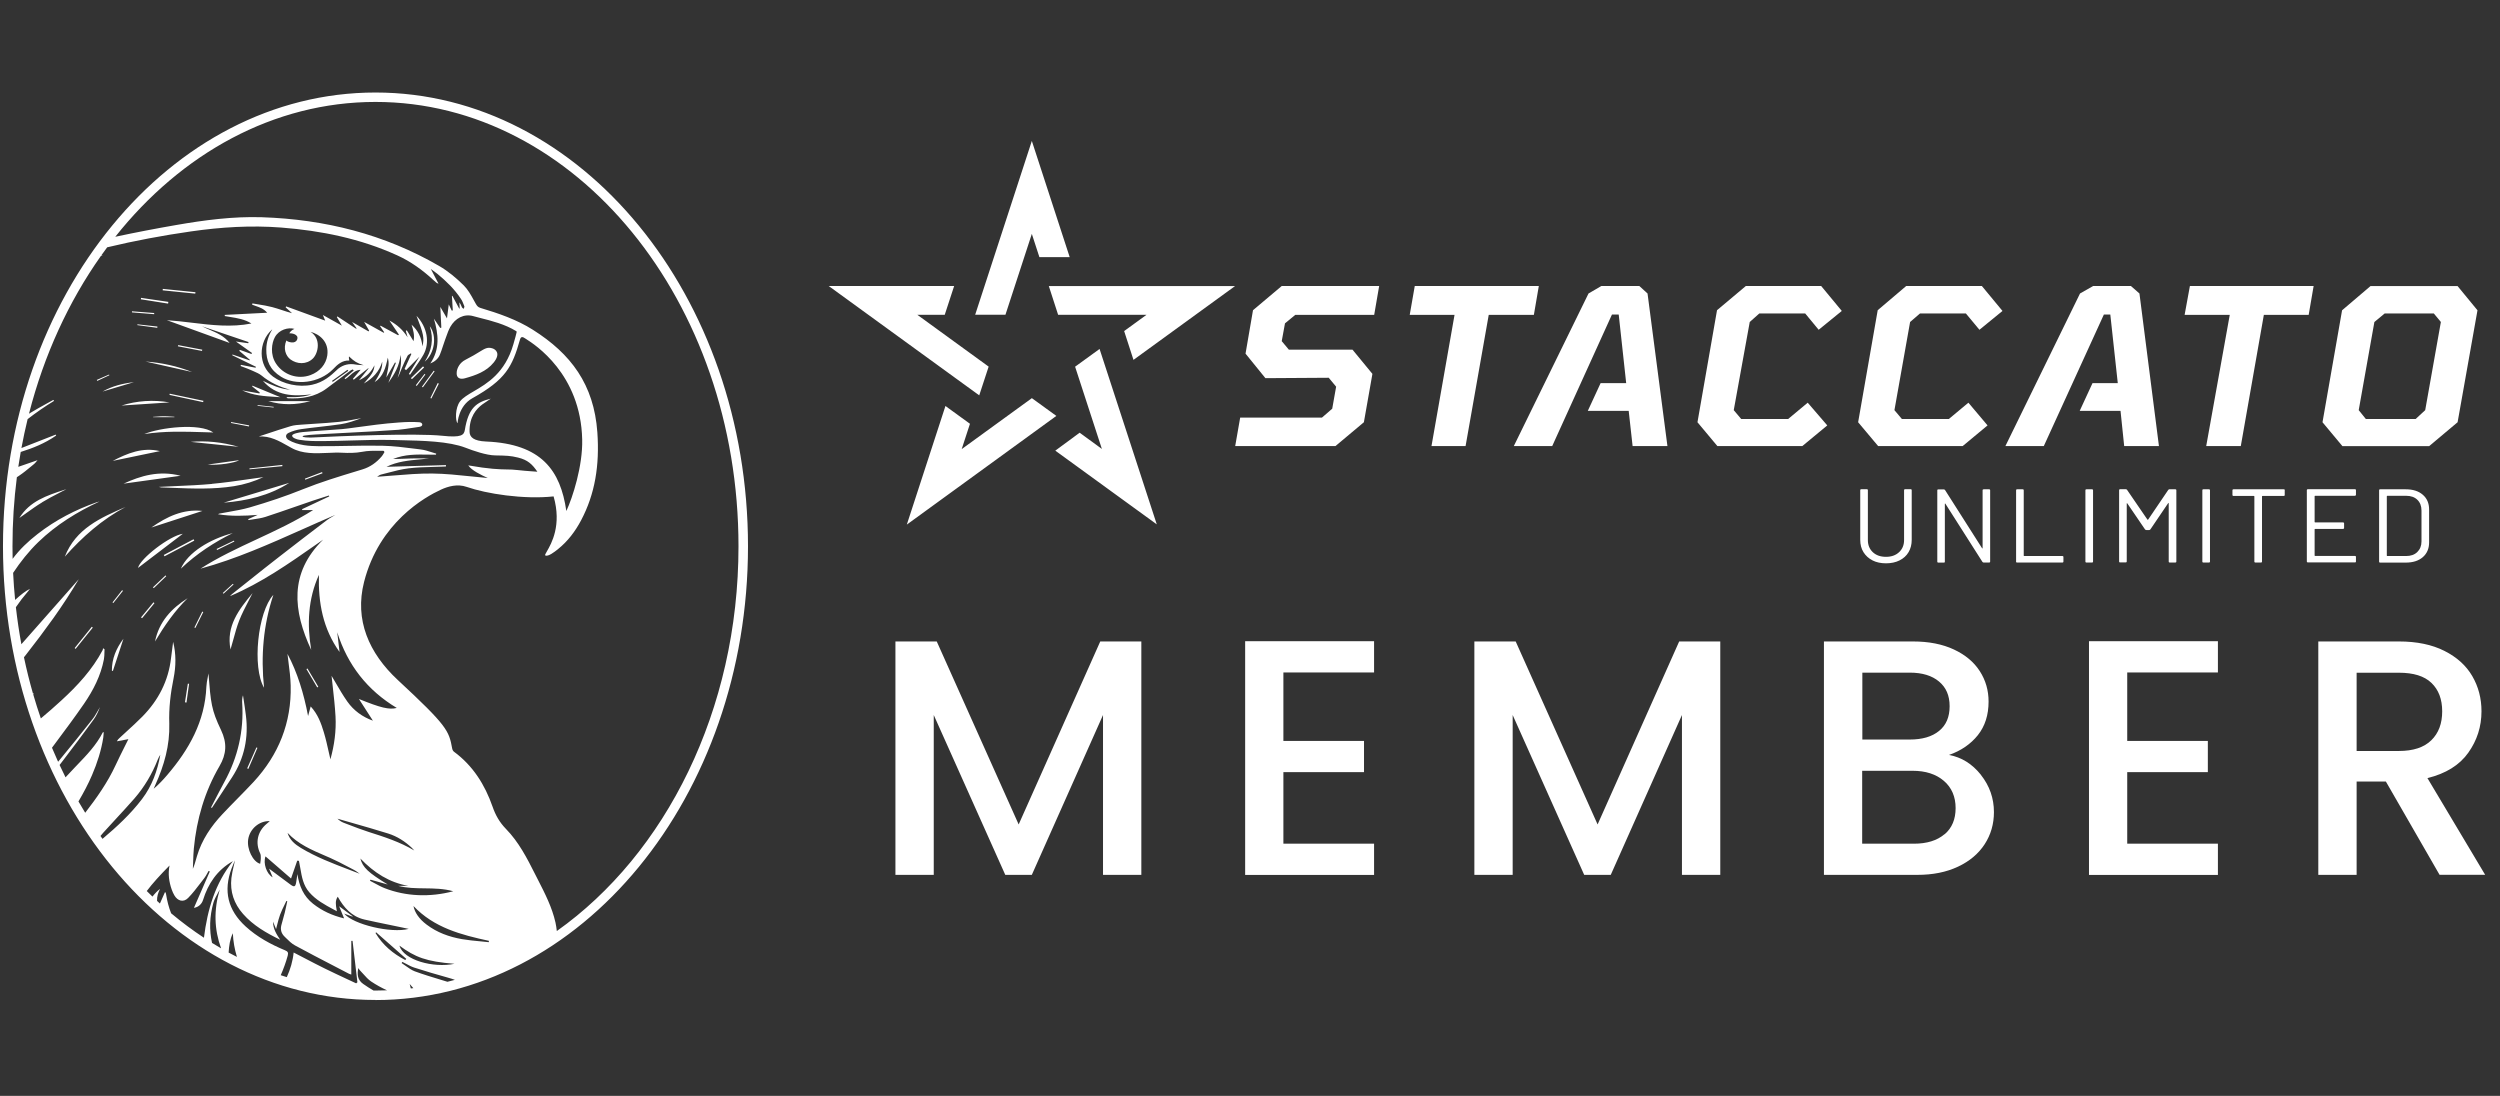 <svg width="146" height="64" viewBox="0 0 146 64" fill="none" xmlns="http://www.w3.org/2000/svg">
<rect x="0" y="0" width="146" height="64" fill="#333333" stroke="none"/>
<path fill-rule="evenodd" clip-rule="evenodd" d="M21.928 58.398C9.93 58.398 0.174 46.51 0.174 31.898C0.174 17.286 9.936 5.403 21.928 5.403C33.921 5.403 43.683 17.291 43.683 31.903C43.683 46.515 33.926 58.403 21.928 58.403V58.398ZM0.985 27.869C0.816 29.184 0.729 30.531 0.729 31.903C0.729 32.149 0.732 32.393 0.737 32.637C1.143 32.088 1.644 31.613 2.198 31.184C3.245 30.367 4.413 29.765 5.665 29.325V29.33C5.693 29.318 5.722 29.311 5.752 29.304C5.772 29.299 5.792 29.295 5.811 29.288C4.502 29.896 3.287 30.645 2.245 31.65C1.677 32.199 1.196 32.809 0.766 33.456C0.792 33.987 0.831 34.513 0.883 35.035C1.219 34.724 1.522 34.493 1.753 34.389C1.706 34.447 1.669 34.494 1.633 34.541C1.377 34.837 1.142 35.143 0.927 35.461C1.01 36.191 1.117 36.913 1.248 37.623L4.602 33.824C4.141 34.599 3.649 35.353 3.125 36.091C2.601 36.825 2.062 37.542 1.507 38.249C1.471 38.294 1.435 38.34 1.399 38.385C1.551 39.108 1.728 39.818 1.929 40.515C1.949 40.5 1.969 40.485 1.989 40.469C1.973 40.499 1.958 40.529 1.942 40.559C2.079 41.031 2.226 41.496 2.385 41.956C2.793 41.616 3.193 41.266 3.586 40.904C4.528 40.04 5.392 39.108 5.995 37.966C6.006 37.943 6.009 37.914 6.012 37.885L6.012 37.885C6.013 37.875 6.014 37.866 6.016 37.856C6.047 37.877 6.078 37.898 6.105 37.919C6.101 37.979 6.1 38.039 6.099 38.099C6.096 38.235 6.093 38.372 6.068 38.506C5.885 39.459 5.45 40.307 4.911 41.093C4.384 41.859 3.828 42.605 3.273 43.349L3.273 43.35L3.271 43.352C3.193 43.458 3.115 43.563 3.036 43.668C3.151 43.944 3.27 44.217 3.393 44.487C3.421 44.453 3.448 44.42 3.476 44.387C4.125 43.601 4.769 42.805 5.398 42.004C5.513 41.861 5.605 41.699 5.697 41.537L5.697 41.537C5.743 41.456 5.789 41.376 5.838 41.297C5.738 41.559 5.623 41.81 5.466 42.025C4.885 42.821 4.298 43.607 3.701 44.387C3.627 44.483 3.553 44.579 3.48 44.675C3.592 44.918 3.708 45.158 3.827 45.396C4 45.206 4.177 45.018 4.356 44.832L4.49 44.692L4.49 44.692C5.059 44.101 5.627 43.511 6.005 42.769C6.005 42.766 6.01 42.766 6.018 42.766C6.028 42.765 6.043 42.764 6.058 42.758C6.053 42.801 6.051 42.844 6.048 42.886L6.048 42.886C6.045 42.95 6.041 43.014 6.031 43.078C5.911 43.832 5.681 44.554 5.377 45.261C5.148 45.797 4.875 46.306 4.582 46.804C4.711 47.027 4.842 47.248 4.976 47.466C5.646 46.596 6.28 45.702 6.744 44.701C6.916 44.331 7.098 43.966 7.28 43.602L7.28 43.602C7.353 43.457 7.426 43.312 7.498 43.167C7.278 43.209 7.053 43.251 6.827 43.292C6.863 43.212 6.911 43.165 6.957 43.121L6.979 43.099C7.109 42.978 7.241 42.858 7.372 42.738L7.372 42.737C7.691 42.447 8.011 42.155 8.315 41.847C9.252 40.894 9.838 39.763 9.99 38.422C10.027 38.108 10.069 37.793 10.111 37.484C10.289 38.197 10.278 38.909 10.137 39.611C9.959 40.485 9.854 41.365 9.886 42.266C9.922 43.523 9.587 44.706 9.069 45.843L8.974 46.063C9.268 45.817 9.524 45.544 9.765 45.261C11.043 43.769 11.97 42.124 12.053 40.098C12.061 39.921 12.095 39.745 12.13 39.568C12.145 39.488 12.161 39.408 12.174 39.328C12.31 41.077 12.347 41.454 12.907 42.633C13.268 43.387 13.232 44.036 12.818 44.743C11.954 46.225 11.483 47.843 11.32 49.551C11.297 49.801 11.289 50.054 11.28 50.307C11.275 50.451 11.27 50.595 11.263 50.74C11.346 50.553 11.399 50.363 11.452 50.175C11.469 50.115 11.486 50.056 11.504 49.996C11.786 49.048 12.326 48.252 12.996 47.54C13.28 47.238 13.57 46.942 13.86 46.647L13.86 46.647C14.179 46.322 14.498 45.997 14.808 45.665C16.274 44.078 17.028 42.203 16.976 40.035C16.965 39.573 16.905 39.115 16.849 38.684L16.849 38.684C16.827 38.513 16.805 38.347 16.788 38.186C17.369 39.27 17.746 40.517 17.992 41.816C18.011 41.743 18.03 41.674 18.05 41.602L18.05 41.602C18.079 41.498 18.11 41.388 18.144 41.255C18.573 41.726 18.751 42.24 18.908 42.753C19.024 43.136 19.112 43.527 19.2 43.923C19.232 44.063 19.263 44.204 19.296 44.345C19.526 43.518 19.641 42.68 19.594 41.836C19.561 41.25 19.496 40.666 19.436 40.134L19.436 40.134L19.436 40.133C19.41 39.901 19.385 39.678 19.364 39.469C19.444 39.6 19.528 39.745 19.617 39.898L19.617 39.898L19.617 39.898C19.813 40.236 20.033 40.615 20.285 40.972C20.657 41.501 21.176 41.873 21.778 42.088C21.642 41.876 21.506 41.665 21.369 41.454L21.369 41.453C21.233 41.242 21.097 41.032 20.961 40.82C22.223 41.334 22.731 41.459 23.171 41.344C21.453 40.312 20.301 38.841 19.694 36.924C19.719 37.127 19.742 37.33 19.766 37.533L19.766 37.534C19.787 37.714 19.808 37.894 19.83 38.076C18.861 36.725 18.578 35.196 18.625 33.572C17.987 34.986 17.924 36.453 18.175 37.956C17.117 35.672 16.871 33.478 18.872 31.514C18.739 31.606 18.608 31.698 18.476 31.791L18.476 31.791C16.862 32.92 15.256 34.044 13.436 34.813C13.466 34.77 13.504 34.738 13.542 34.704L13.567 34.682C13.899 34.42 14.229 34.157 14.559 33.894C15.146 33.426 15.733 32.958 16.327 32.499C17.238 31.787 18.159 31.085 19.081 30.383L19.081 30.383L19.081 30.383C19.186 30.302 19.3 30.236 19.414 30.17L19.414 30.17C19.471 30.137 19.528 30.103 19.584 30.069C18.944 30.342 18.308 30.625 17.672 30.909C15.724 31.778 13.777 32.646 11.708 33.211C12.752 32.54 13.873 32.018 15.002 31.492C16.112 30.976 17.229 30.455 18.29 29.786H17.646V29.733C17.91 29.61 18.173 29.486 18.436 29.362L18.437 29.361C18.7 29.237 18.963 29.113 19.228 28.99C19.225 28.977 19.22 28.967 19.215 28.957C19.212 28.95 19.209 28.944 19.207 28.937C19.104 28.971 19 29.003 18.897 29.036L18.897 29.036C18.689 29.101 18.482 29.166 18.28 29.236C17.922 29.357 17.563 29.482 17.205 29.607C16.636 29.805 16.066 30.003 15.494 30.189C15.274 30.259 15.041 30.292 14.808 30.326L14.807 30.326C14.708 30.341 14.608 30.355 14.509 30.372C14.509 30.355 14.506 30.341 14.502 30.325L14.499 30.315C14.591 30.273 14.682 30.232 14.774 30.192L14.774 30.192C14.866 30.151 14.957 30.11 15.049 30.069C14.269 30.131 13.499 30.158 12.734 30.032C12.766 30.006 12.802 29.995 12.834 29.99C13.004 29.957 13.175 29.927 13.347 29.896L13.347 29.896C13.768 29.822 14.189 29.748 14.598 29.629C15.646 29.325 16.683 28.979 17.693 28.571C18.723 28.156 19.788 27.832 20.852 27.509L20.852 27.509L21.165 27.413C21.616 27.277 21.988 27.01 22.291 26.654C22.336 26.602 22.373 26.539 22.409 26.477L22.409 26.477L22.409 26.477C22.424 26.452 22.438 26.427 22.453 26.402C22.443 26.387 22.438 26.376 22.433 26.366C22.427 26.355 22.422 26.345 22.412 26.329C22.33 26.329 22.248 26.328 22.167 26.327C21.824 26.323 21.483 26.319 21.144 26.387C20.757 26.46 20.359 26.46 19.966 26.439C19.71 26.424 19.431 26.437 19.14 26.45C18.432 26.482 17.66 26.517 17.018 26.156C16.955 26.122 16.893 26.086 16.831 26.051C16.296 25.748 15.769 25.449 15.112 25.491C15.256 25.444 15.399 25.396 15.54 25.349C16.022 25.188 16.493 25.031 16.971 24.889C17.176 24.827 17.395 24.813 17.611 24.799L17.672 24.795C17.908 24.777 18.144 24.762 18.379 24.747C18.851 24.717 19.322 24.686 19.793 24.638C20.092 24.609 20.391 24.553 20.69 24.497L20.69 24.497C20.826 24.471 20.961 24.446 21.097 24.423C20.704 24.575 20.306 24.711 19.898 24.774C19.493 24.834 19.087 24.881 18.68 24.927C18.314 24.968 17.948 25.01 17.583 25.062C17.332 25.099 17.081 25.172 16.85 25.282C16.657 25.376 16.662 25.554 16.835 25.685C17.405 26.026 18.123 26.052 18.589 26.057C19.149 26.062 19.711 26.051 20.272 26.041L20.272 26.041H20.272C20.954 26.029 21.637 26.016 22.317 26.031C22.972 26.044 23.627 26.128 24.279 26.211C24.382 26.224 24.486 26.238 24.59 26.251C24.799 26.276 25.005 26.343 25.211 26.41L25.211 26.41C25.299 26.438 25.387 26.466 25.475 26.492C25.475 26.506 25.47 26.52 25.466 26.534C25.463 26.54 25.461 26.547 25.459 26.554C25.319 26.554 25.178 26.552 25.037 26.55H25.037C24.333 26.538 23.628 26.526 22.956 26.806C23.193 26.806 23.427 26.797 23.662 26.787L23.663 26.787C23.781 26.783 23.9 26.778 24.019 26.774C24.253 26.767 24.484 26.77 24.716 26.772H24.716C24.833 26.773 24.95 26.774 25.067 26.774C24.894 26.794 24.722 26.811 24.549 26.826L24.549 26.826C23.869 26.89 23.197 26.952 22.574 27.261L22.668 27.259C23.789 27.228 24.915 27.198 26.046 27.162V27.241C26.009 27.241 25.971 27.243 25.933 27.246C25.895 27.248 25.857 27.251 25.821 27.251C25.642 27.258 25.463 27.263 25.284 27.268C24.807 27.28 24.329 27.293 23.857 27.351C23.45 27.402 23.048 27.507 22.648 27.612L22.648 27.612C22.518 27.646 22.389 27.68 22.26 27.712C22.178 27.732 22.107 27.784 22.059 27.819C22.045 27.828 22.034 27.837 22.024 27.843C22.335 27.823 22.65 27.797 22.967 27.771C23.716 27.709 24.478 27.647 25.239 27.654C25.994 27.662 26.75 27.741 27.508 27.82L27.508 27.82L27.508 27.82C27.834 27.854 28.16 27.888 28.486 27.916C28.083 27.733 27.544 27.471 27.345 27.178C28.608 27.399 29.161 27.408 29.593 27.416C29.806 27.419 29.99 27.422 30.214 27.45C30.494 27.484 30.774 27.504 31.055 27.525L31.055 27.525C31.164 27.533 31.273 27.541 31.382 27.549C31.089 27.115 30.817 26.858 30.256 26.722C29.811 26.612 29.56 26.607 28.921 26.596C28.408 26.591 27.612 26.314 27.198 26.151C26.213 25.769 24.705 25.735 23.315 25.705C23.182 25.702 23.05 25.699 22.92 25.695C22.117 25.676 21.312 25.7 20.506 25.724H20.506L20.506 25.724C19.993 25.739 19.479 25.754 18.966 25.758C18.901 25.758 18.837 25.759 18.774 25.759H18.774C18.357 25.761 17.967 25.762 17.489 25.685C17.343 25.669 17.06 25.57 17.06 25.444C17.06 25.329 17.474 25.25 17.657 25.235C18.137 25.19 18.476 25.167 18.916 25.137C19.201 25.117 19.527 25.095 19.961 25.062C20.141 25.048 20.452 25.006 20.841 24.952C21.513 24.859 22.418 24.734 23.281 24.674C23.768 24.638 24.082 24.632 24.491 24.659C24.7 24.674 24.732 24.894 24.501 24.926C24.377 24.943 24.24 24.964 24.1 24.986C23.815 25.03 23.514 25.077 23.265 25.099C22.392 25.164 21.518 25.209 20.643 25.254C20.117 25.281 19.591 25.308 19.065 25.339C19.003 25.343 18.931 25.347 18.855 25.351C18.368 25.376 17.672 25.413 17.672 25.481C17.672 25.549 18.013 25.554 18.144 25.554C19.809 25.47 24.286 25.287 25.831 25.449C26.962 25.57 27.093 25.402 27.146 25.114C27.355 23.81 27.832 23.485 28.664 23.281L28.552 23.356L28.552 23.356C28.409 23.45 28.281 23.535 28.156 23.627C27.832 23.873 27.397 24.339 27.423 25.224C27.434 25.528 27.654 25.753 28.387 25.785C31.623 25.921 32.733 27.471 33.074 29.843C33.44 29.063 34.037 27.214 34 25.669C33.916 21.829 31.213 20.11 30.732 19.804C30.707 19.788 30.687 19.775 30.675 19.767C30.523 19.662 30.424 19.636 30.366 19.835C29.916 21.422 29.534 22.171 27.58 23.26C26.763 23.716 26.721 24.716 26.721 24.716C26.59 24.585 26.57 23.826 26.868 23.438C27.036 23.223 27.326 23.053 27.668 22.852C28.447 22.396 29.495 21.783 29.979 20.113C30.083 19.772 30.151 19.489 30.172 19.395C30.178 19.374 30.172 19.348 30.146 19.338C29.5 18.936 28.673 18.727 28.068 18.575C27.908 18.534 27.764 18.498 27.643 18.463C27.093 18.306 26.585 18.584 26.297 19.091C26.198 19.271 26.129 19.465 26.06 19.659C26.035 19.73 26.01 19.801 25.983 19.872C25.939 19.99 25.9 20.11 25.861 20.23L25.861 20.23C25.808 20.392 25.756 20.553 25.69 20.71C25.59 20.951 25.396 21.118 25.129 21.228C25.706 20.385 25.606 19.51 25.339 18.61C25.418 18.721 25.494 18.835 25.571 18.949C25.617 19.017 25.664 19.086 25.711 19.154L25.774 19.133C25.762 18.913 25.752 18.691 25.741 18.465L25.741 18.464C25.733 18.287 25.725 18.107 25.716 17.924L26.104 18.594C26.14 18.29 26.172 18.049 26.208 17.777C26.276 17.918 26.328 18.027 26.38 18.137L26.381 18.138C26.402 18.138 26.423 18.133 26.444 18.128C26.436 17.982 26.426 17.835 26.417 17.69C26.408 17.554 26.399 17.419 26.392 17.285C26.403 17.285 26.403 17.285 26.409 17.28C26.411 17.279 26.414 17.277 26.418 17.274C26.483 17.397 26.55 17.522 26.617 17.646C26.683 17.77 26.75 17.895 26.816 18.018C26.826 18.018 26.837 18.018 26.847 18.013C26.844 17.95 26.84 17.888 26.836 17.827L26.836 17.826C26.832 17.769 26.829 17.712 26.826 17.657C26.884 17.726 26.915 17.803 26.947 17.878L26.947 17.878C26.955 17.899 26.964 17.919 26.973 17.939C26.987 17.968 27.013 17.988 27.038 18.009C27.05 18.019 27.062 18.029 27.072 18.039C27.078 18.02 27.087 18.001 27.097 17.982C27.113 17.948 27.13 17.916 27.119 17.892C27.11 17.868 27.101 17.843 27.091 17.819L27.091 17.819C27.044 17.694 26.995 17.567 26.92 17.457C26.549 16.892 26.067 16.426 25.548 15.996C25.477 15.938 25.403 15.885 25.316 15.822C25.269 15.788 25.218 15.751 25.161 15.708C25.323 16.017 25.454 16.269 25.611 16.572C25.582 16.559 25.561 16.549 25.544 16.542C25.509 16.526 25.496 16.52 25.485 16.509C25.423 16.457 25.365 16.405 25.302 16.347C24.674 15.766 23.972 15.263 23.197 14.912C21.045 13.933 18.767 13.472 16.426 13.289C14.661 13.152 12.907 13.262 11.158 13.514C9.51 13.75 7.874 14.056 6.259 14.443C6.142 14.6 6.027 14.758 5.914 14.918H6.01C5.97 14.93 5.929 14.942 5.888 14.954C4.013 17.609 2.57 20.733 1.693 24.161C1.718 24.145 1.743 24.129 1.769 24.114C2.087 23.921 2.413 23.741 2.739 23.562L2.739 23.562C2.864 23.493 2.989 23.424 3.114 23.355L3.156 23.412C2.618 23.74 2.105 24.096 1.613 24.477C1.478 25.032 1.357 25.595 1.251 26.165L1.614 26.023C2.151 25.812 2.688 25.601 3.225 25.392C3.287 25.371 3.293 25.423 3.251 25.455C2.617 25.892 1.925 26.171 1.21 26.394C1.159 26.682 1.112 26.972 1.068 27.263C1.439 27.129 1.815 27.001 2.193 26.874C2.163 26.908 2.137 26.939 2.113 26.968L2.113 26.968C2.066 27.024 2.028 27.07 1.983 27.104C1.926 27.151 1.869 27.198 1.812 27.245C1.587 27.431 1.362 27.617 1.119 27.78C1.075 27.81 1.03 27.84 0.985 27.869ZM3.114 23.355L3.109 23.349L3.115 23.355L3.114 23.355ZM6.732 13.828C7.911 13.576 9.096 13.348 10.284 13.142C11.938 12.854 13.598 12.634 15.284 12.686C18.966 12.807 22.443 13.676 25.643 15.53C26.172 15.834 26.653 16.242 27.088 16.672C27.33 16.914 27.504 17.229 27.675 17.541L27.675 17.541C27.715 17.613 27.755 17.685 27.795 17.756C27.863 17.871 27.921 17.939 28.052 17.981C29.12 18.301 30.178 18.662 31.12 19.259C33.34 20.663 34.686 22.448 34.885 25.245C35.022 27.172 34.749 28.848 33.938 30.383C33.597 31.027 33.163 31.608 32.586 32.069L32.57 32.083C32.406 32.213 32.005 32.532 31.843 32.436C31.814 32.415 31.859 32.336 31.938 32.2C32.197 31.751 32.816 30.68 32.33 28.99C30.57 29.178 28.392 28.833 27.256 28.435C26.711 28.246 26.172 28.403 25.758 28.592C24.815 29.026 22.145 30.514 21.26 33.991C20.699 36.196 21.537 38.139 23.234 39.715C26.104 42.381 26.219 42.664 26.407 43.711C26.418 43.779 26.46 43.863 26.512 43.9C27.622 44.717 28.319 45.832 28.764 47.105C28.936 47.602 29.172 48.022 29.544 48.404C30.293 49.168 30.78 50.116 31.256 51.064C31.311 51.173 31.367 51.282 31.422 51.39L31.423 51.391C31.832 52.192 32.242 52.992 32.44 53.877C32.478 54.04 32.498 54.206 32.518 54.373C38.855 49.883 43.128 41.493 43.128 31.903C43.128 17.595 33.623 5.953 21.928 5.953C15.975 5.953 10.586 8.973 6.732 13.828ZM26.565 57.223C26.436 57.173 26.305 57.136 26.173 57.099L26.151 57.092C25.491 56.909 24.836 56.715 24.187 56.506C24.022 56.452 23.867 56.369 23.714 56.286C23.643 56.248 23.572 56.211 23.501 56.176H23.496C23.496 56.176 23.464 56.223 23.454 56.244C23.537 56.297 23.618 56.355 23.699 56.413L23.699 56.413C23.868 56.534 24.036 56.655 24.224 56.726C24.722 56.908 25.232 57.063 25.744 57.218L25.744 57.218C25.873 57.257 26.002 57.297 26.131 57.336C26.276 57.3 26.421 57.263 26.565 57.223ZM24.139 57.708C24.065 57.631 23.994 57.55 23.925 57.464V57.469C23.937 57.511 23.948 57.554 23.958 57.596C23.969 57.64 23.98 57.683 23.992 57.726C24.041 57.72 24.09 57.714 24.139 57.708ZM22.603 57.835C22.281 57.688 21.97 57.517 21.673 57.318C21.501 57.2 21.359 57.042 21.218 56.883C21.158 56.816 21.097 56.748 21.034 56.684C20.999 56.649 20.972 56.606 20.945 56.566L20.93 56.542L20.924 56.537C20.851 56.904 20.877 57.228 21.207 57.459C21.405 57.599 21.608 57.728 21.815 57.848C21.853 57.848 21.891 57.848 21.928 57.848C22.154 57.848 22.379 57.844 22.603 57.835ZM16.749 57.065C16.957 56.609 17.099 56.13 17.149 55.626C17.367 55.738 17.583 55.851 17.798 55.963L17.798 55.963C18.186 56.166 18.57 56.366 18.961 56.558C19.403 56.776 19.851 56.984 20.298 57.193L20.299 57.194L20.3 57.194C20.466 57.272 20.633 57.349 20.799 57.427C20.812 57.417 20.823 57.407 20.835 57.396L20.835 57.396C20.847 57.386 20.859 57.375 20.872 57.365L20.589 54.945H20.516V56.909V56.914C20.505 56.911 20.493 56.908 20.483 56.904L20.482 56.904C20.444 56.893 20.408 56.883 20.38 56.867C20.088 56.714 19.795 56.563 19.503 56.411C18.741 56.016 17.98 55.621 17.227 55.212C17.031 55.107 16.864 54.941 16.701 54.779L16.701 54.779C16.669 54.747 16.637 54.715 16.604 54.683C16.431 54.51 16.369 54.29 16.426 54.05C16.457 53.924 16.493 53.799 16.528 53.675L16.528 53.675C16.564 53.55 16.599 53.426 16.63 53.301C16.671 53.14 16.704 52.979 16.737 52.821C16.744 52.788 16.75 52.756 16.757 52.724C16.764 52.693 16.77 52.661 16.777 52.63C16.766 52.63 16.752 52.625 16.739 52.62C16.734 52.618 16.729 52.616 16.725 52.614C16.689 52.689 16.653 52.764 16.617 52.838L16.617 52.838L16.617 52.838C16.523 53.029 16.43 53.22 16.358 53.416C16.289 53.605 16.24 53.799 16.19 53.996L16.19 53.996C16.169 54.083 16.146 54.171 16.122 54.259C16.082 54.159 16.042 54.062 15.993 53.942L15.993 53.942L15.944 53.824C15.95 54.262 16.151 54.564 16.36 54.877L16.363 54.882C15.557 54.489 14.787 54.05 14.19 53.369C13.666 52.772 13.425 52.075 13.514 51.279C13.541 51.04 13.595 50.807 13.654 50.55L13.655 50.55C13.677 50.451 13.701 50.349 13.724 50.242C13.703 50.291 13.683 50.336 13.665 50.378L13.665 50.378C13.609 50.505 13.564 50.608 13.525 50.713C13.033 52.038 13.305 53.154 14.347 54.107C15.018 54.72 15.808 55.149 16.641 55.495C16.819 55.568 16.845 55.636 16.803 55.809C16.697 56.202 16.556 56.581 16.395 56.952C16.512 56.991 16.631 57.029 16.749 57.065ZM13.837 55.884C13.702 55.441 13.619 54.981 13.598 54.5C13.424 54.862 13.376 55.244 13.352 55.63C13.513 55.717 13.674 55.802 13.837 55.884ZM12.911 55.382C12.515 54.286 12.472 53.154 12.833 51.95C12.798 52.02 12.76 52.089 12.722 52.158L12.722 52.158C12.62 52.343 12.519 52.528 12.462 52.724C12.236 53.531 12.217 54.311 12.383 55.067C12.558 55.175 12.733 55.28 12.911 55.382ZM11.91 54.764C12.116 53.111 12.564 51.59 13.604 50.289C12.671 50.813 12.148 51.625 11.86 52.552C11.786 52.798 11.582 52.981 11.331 53.018H11.326C11.635 52.306 11.944 51.599 12.252 50.897L12.247 50.892L12.184 50.86C12.158 50.905 12.133 50.95 12.108 50.995C12.054 51.093 12.001 51.19 11.933 51.279C11.854 51.38 11.776 51.482 11.698 51.585L11.698 51.585L11.698 51.585C11.472 51.881 11.246 52.177 10.985 52.442C10.718 52.714 10.378 52.625 10.184 52.29C10.121 52.185 10.074 52.075 10.032 51.96C9.87 51.504 9.802 51.033 9.901 50.546C9.342 51.113 8.915 51.58 8.571 52.036C8.68 52.146 8.791 52.254 8.903 52.361C9.054 52.17 9.203 52.016 9.346 51.913C9.229 52.144 9.16 52.37 9.172 52.613C9.227 52.664 9.283 52.715 9.339 52.766C9.444 52.531 9.542 52.311 9.639 52.091C9.692 52.154 9.697 52.196 9.702 52.243C9.762 52.624 9.857 52.99 9.993 53.336C10.609 53.852 11.249 54.329 11.91 54.764ZM5.987 48.989C6.824 48.284 7.625 47.544 8.294 46.665C8.88 45.895 9.194 45.015 9.362 44.078C9.304 44.167 9.252 44.256 9.215 44.355C8.885 45.193 8.435 45.958 7.848 46.634C7.505 47.025 7.152 47.408 6.798 47.792L6.798 47.792C6.541 48.069 6.284 48.347 6.031 48.629C5.976 48.692 5.921 48.756 5.868 48.821C5.907 48.877 5.947 48.933 5.987 48.989ZM19.854 53.045C19.928 53.224 20.007 53.413 20.096 53.634C19.397 53.467 18.802 53.189 18.28 52.777C17.725 52.337 17.474 51.745 17.369 51.049C17.356 51.13 17.344 51.211 17.332 51.292L17.332 51.292C17.32 51.373 17.308 51.455 17.295 51.536C17.253 51.782 17.185 51.819 16.981 51.672C16.722 51.483 16.465 51.29 16.207 51.097C16.043 50.974 15.879 50.851 15.714 50.729C15.744 50.805 15.777 50.883 15.811 50.964L15.811 50.964C15.847 51.051 15.885 51.142 15.923 51.237C15.562 51.028 15.358 50.415 15.505 50.012C15.811 50.276 16.117 50.542 16.428 50.811L16.428 50.812C16.616 50.975 16.805 51.139 16.997 51.305C17.128 50.933 17.243 50.598 17.358 50.263L17.372 50.265C17.403 50.27 17.43 50.273 17.458 50.273C17.49 50.42 17.516 50.569 17.541 50.718C17.626 51.212 17.71 51.704 18.06 52.106C18.451 52.559 18.96 52.833 19.493 53.12C19.521 53.135 19.549 53.15 19.578 53.165C19.609 53.182 19.641 53.2 19.673 53.217C19.668 53.187 19.663 53.157 19.658 53.128C19.609 52.848 19.564 52.591 19.725 52.368C20.081 53.007 20.537 53.526 21.275 53.699C21.74 53.805 22.208 53.901 22.676 53.997L22.677 53.997C22.946 54.052 23.216 54.107 23.485 54.165C23.555 54.177 23.627 54.194 23.705 54.212L23.705 54.212C23.756 54.224 23.81 54.236 23.867 54.248C22.852 54.516 20.636 53.997 20.097 53.353C20.201 53.392 20.296 53.425 20.387 53.458L20.387 53.458L20.388 53.459C20.456 53.483 20.522 53.506 20.589 53.531C20.595 53.526 20.595 53.515 20.595 53.51L20.592 53.508L20.591 53.508C20.33 53.315 20.07 53.122 19.804 52.923L19.854 53.045ZM21.637 51.373L21.605 51.436C21.696 51.483 21.786 51.531 21.876 51.58L21.876 51.58L21.876 51.58C22.071 51.686 22.265 51.792 22.469 51.871C23.705 52.353 25.108 52.41 26.47 52.049C25.913 51.893 25.353 51.886 24.799 51.879H24.799C24.276 51.873 23.759 51.867 23.255 51.735H23.846C22.741 51.541 21.846 50.97 21.045 50.137C21.181 50.661 21.511 50.965 22.647 51.656C22.27 51.551 21.951 51.462 21.637 51.373ZM24.915 53.997C24.48 53.671 24.219 53.294 24.147 52.911C25.346 54.182 26.939 54.595 28.554 54.945C28.554 54.958 28.552 54.971 28.549 54.984C28.546 54.997 28.544 55.011 28.544 55.024C28.381 55.005 28.216 54.99 28.052 54.974L28.052 54.974C27.694 54.941 27.335 54.907 26.983 54.846C26.234 54.715 25.527 54.463 24.915 53.997ZM15.745 47.953C15.138 47.932 14.588 48.409 14.494 49.017C14.405 49.582 14.771 50.331 15.195 50.446C15.199 50.405 15.206 50.364 15.212 50.323C15.222 50.254 15.232 50.185 15.232 50.116C15.232 50.022 15.232 49.917 15.195 49.839C14.897 49.221 15.033 48.566 15.567 48.116C15.604 48.085 15.639 48.055 15.679 48.02C15.701 48.001 15.725 47.981 15.751 47.959L15.745 47.953ZM24.127 49.595C24.149 49.62 24.172 49.645 24.195 49.669C23.35 49.166 22.438 48.874 21.521 48.582C21.13 48.457 20.745 48.309 20.362 48.161L20.362 48.161L20.361 48.161C20.263 48.123 20.164 48.085 20.066 48.048C19.935 47.995 19.814 47.917 19.709 47.812C19.98 47.89 20.249 47.967 20.519 48.044C21.241 48.251 21.962 48.456 22.679 48.681C23.192 48.844 23.653 49.137 24.051 49.514C24.077 49.54 24.102 49.568 24.127 49.595ZM20.915 50.962C20.945 50.983 20.975 51.005 21.005 51.027C20.801 50.947 20.596 50.869 20.391 50.791C19.424 50.422 18.46 50.055 17.573 49.519C17.227 49.31 16.918 49.059 16.793 48.639C17.408 49.297 18.205 49.639 19.005 49.982L19.005 49.982C19.097 50.021 19.189 50.061 19.28 50.101C19.637 50.258 19.986 50.441 20.334 50.625L20.335 50.625C20.451 50.686 20.567 50.748 20.683 50.808C20.764 50.85 20.84 50.905 20.915 50.961L20.915 50.962ZM23.323 55.223C23.574 56.076 25.308 56.542 26.543 56.286C24.889 56.155 24.244 55.903 23.323 55.223ZM23.668 56.066C23.668 56.066 23.71 56.024 23.726 55.998L23.726 55.997C23.139 55.479 22.553 54.961 21.966 54.447C21.951 54.463 21.94 54.474 21.93 54.489C22.349 55.191 22.951 55.694 23.668 56.066ZM9.744 18.699C10.23 18.73 10.715 18.788 11.2 18.846C12.356 18.986 13.513 19.125 14.682 18.892C14.302 18.65 13.874 18.581 13.448 18.512L13.448 18.512C13.34 18.495 13.233 18.478 13.127 18.458V18.39C13.934 18.348 14.74 18.306 15.604 18.264C15.409 18.033 15.168 17.951 14.938 17.871C14.865 17.846 14.793 17.822 14.724 17.793C14.727 17.78 14.729 17.768 14.732 17.756C14.735 17.744 14.737 17.732 14.74 17.719C14.851 17.739 14.964 17.757 15.077 17.775C15.35 17.819 15.625 17.864 15.892 17.934C16.086 17.984 16.276 18.047 16.468 18.11C16.659 18.174 16.853 18.238 17.055 18.29L16.869 18.12L16.683 17.95C16.687 17.941 16.691 17.932 16.694 17.924C16.698 17.912 16.703 17.901 16.709 17.892C17.197 18.072 17.684 18.249 18.177 18.428L18.178 18.428L18.179 18.429C18.448 18.527 18.719 18.625 18.992 18.725L18.963 18.656C18.93 18.579 18.896 18.5 18.856 18.395C19.081 18.52 19.294 18.64 19.512 18.763L19.513 18.763C19.659 18.846 19.808 18.93 19.966 19.018C19.851 18.824 19.762 18.672 19.673 18.521C19.683 18.505 19.694 18.489 19.704 18.479C19.887 18.599 20.07 18.72 20.251 18.84C20.433 18.96 20.615 19.081 20.799 19.201L20.825 19.175C20.792 19.128 20.758 19.08 20.721 19.027L20.721 19.027L20.72 19.027C20.674 18.962 20.624 18.89 20.563 18.803L20.897 18.995C21.117 19.121 21.321 19.237 21.521 19.353C21.527 19.346 21.533 19.339 21.54 19.332C21.546 19.326 21.553 19.319 21.558 19.311C21.508 19.226 21.459 19.14 21.404 19.043L21.404 19.043C21.362 18.969 21.317 18.889 21.265 18.798C21.487 18.921 21.693 19.035 21.892 19.146L21.892 19.146C22.067 19.244 22.237 19.339 22.406 19.432L22.438 19.406C22.398 19.346 22.358 19.287 22.317 19.228C22.277 19.169 22.236 19.11 22.197 19.05C22.202 19.044 22.206 19.039 22.21 19.034C22.214 19.029 22.218 19.023 22.223 19.018L23.25 19.578C23.25 19.578 23.281 19.552 23.297 19.542C23.157 19.339 23.021 19.136 22.878 18.923L22.741 18.72C23.197 18.96 23.538 19.28 23.805 19.699C23.786 19.636 23.769 19.573 23.752 19.51L23.752 19.51L23.752 19.51C23.735 19.447 23.718 19.385 23.7 19.322C23.71 19.317 23.72 19.311 23.729 19.306C23.738 19.301 23.747 19.296 23.757 19.291C23.773 19.316 23.79 19.342 23.806 19.367C23.822 19.394 23.839 19.42 23.856 19.447C23.954 19.603 24.052 19.759 24.15 19.924C24.224 19.589 24.134 19.275 24.035 18.96C24.402 19.291 24.616 19.699 24.669 20.228C24.789 19.751 24.737 19.495 24.323 18.442C24.951 19.102 25.119 20.018 24.726 20.72C24.569 20.995 24.385 21.255 24.201 21.516L24.201 21.516C24.115 21.638 24.029 21.759 23.946 21.883L23.878 21.841C24 21.643 24.121 21.444 24.241 21.248L24.241 21.247C24.327 21.106 24.412 20.966 24.496 20.83C24.368 20.958 24.239 21.088 24.11 21.219L24.11 21.219L24.109 21.22C23.978 21.352 23.847 21.484 23.715 21.616C23.689 21.598 23.663 21.577 23.64 21.558L23.64 21.558L23.627 21.548C23.692 21.401 23.759 21.256 23.826 21.11C23.892 20.965 23.959 20.82 24.024 20.673C24.019 20.668 24.014 20.661 24.009 20.655C24.004 20.648 23.998 20.642 23.993 20.636C23.973 20.65 23.951 20.663 23.93 20.675C23.877 20.705 23.825 20.735 23.799 20.783C23.679 21.008 23.574 21.244 23.475 21.48C23.449 21.54 23.425 21.601 23.401 21.662L23.401 21.662L23.401 21.662C23.346 21.802 23.291 21.942 23.218 22.077C23.36 21.637 23.485 21.197 23.386 20.726C23.344 21.354 23.024 21.862 22.679 22.36C22.752 22.166 22.825 21.971 22.899 21.776L22.9 21.773C22.973 21.578 23.046 21.384 23.119 21.192C23.111 21.189 23.102 21.185 23.092 21.181C23.083 21.177 23.074 21.173 23.066 21.171C22.899 21.464 22.731 21.757 22.564 22.045C22.577 21.938 22.6 21.833 22.622 21.729C22.68 21.465 22.737 21.199 22.647 20.888C22.527 21.474 22.38 21.998 21.878 22.318L21.902 22.278C22.124 21.92 22.343 21.568 22.323 21.118C22.155 21.7 21.767 22.103 21.249 22.396C21.304 22.327 21.362 22.261 21.421 22.194L21.421 22.194C21.638 21.947 21.855 21.7 21.867 21.333C21.678 21.731 21.39 22.019 20.966 22.208C21.079 22.068 21.186 21.936 21.291 21.807L21.291 21.806L21.527 21.516C21.519 21.516 21.514 21.514 21.508 21.51C21.506 21.509 21.503 21.507 21.5 21.506C21.218 21.731 20.935 21.956 20.657 22.176C20.642 22.16 20.626 22.145 20.61 22.124C20.752 21.956 20.893 21.789 21.061 21.595C20.787 21.612 20.612 21.769 20.44 21.924C20.352 22.003 20.264 22.081 20.165 22.14C20.157 22.132 20.151 22.124 20.144 22.116C20.138 22.108 20.131 22.1 20.123 22.092L20.657 21.637C20.649 21.626 20.64 21.616 20.631 21.605C20.622 21.595 20.613 21.584 20.605 21.574C20.593 21.579 20.58 21.584 20.567 21.588L20.567 21.588C20.541 21.598 20.516 21.607 20.495 21.621C20.257 21.799 20.02 21.977 19.783 22.155L19.783 22.155L19.782 22.155C19.546 22.333 19.309 22.511 19.071 22.689C18.39 23.197 17.61 23.297 16.798 23.26C16.792 23.26 16.787 23.254 16.775 23.242C16.764 23.23 16.749 23.214 16.725 23.192H17.238C17.395 23.187 17.557 23.176 17.714 23.15C17.877 23.124 18.039 23.082 18.201 23.03C17.143 23.155 16.128 23.14 15.353 22.239C15.861 22.485 16.374 22.721 16.945 22.758C16.332 22.6 15.777 22.344 15.279 21.935C15.142 21.824 14.973 21.751 14.807 21.679C14.771 21.663 14.734 21.648 14.698 21.631C14.533 21.557 14.361 21.492 14.187 21.427C14.141 21.41 14.095 21.392 14.049 21.375L14.07 21.307C14.211 21.336 14.354 21.363 14.496 21.391L14.497 21.391C14.639 21.418 14.782 21.446 14.923 21.474C14.93 21.464 14.934 21.454 14.94 21.442C14.943 21.436 14.946 21.429 14.949 21.422C14.719 21.309 14.488 21.197 14.256 21.084L14.255 21.084L14.255 21.084C14.024 20.971 13.792 20.859 13.562 20.746C13.564 20.739 13.567 20.732 13.569 20.726C13.572 20.719 13.575 20.712 13.577 20.704L14.578 21.045L14.593 21.014C14.491 20.927 14.388 20.84 14.284 20.752C14.181 20.664 14.078 20.576 13.975 20.49C13.981 20.479 13.986 20.47 13.991 20.461C13.996 20.452 14.002 20.443 14.007 20.432C14.232 20.511 14.457 20.589 14.682 20.673C14.698 20.652 14.709 20.636 14.719 20.616C14.586 20.522 14.453 20.427 14.318 20.33L14.318 20.33L14.318 20.33C14.143 20.205 13.965 20.078 13.776 19.945L13.953 19.969L13.954 19.97C14.148 19.996 14.325 20.02 14.499 20.045C14.504 20.024 14.509 20.003 14.515 19.977C13.609 19.668 12.703 19.359 11.797 19.055C11.942 19.129 12.092 19.194 12.242 19.258L12.242 19.258C12.662 19.439 13.086 19.62 13.41 20.029C12.158 19.573 10.949 19.133 9.744 18.699ZM17.196 19.207C16.835 19.102 16.295 19.249 16.054 19.689C15.861 20.039 15.766 20.704 16.122 21.239C16.557 21.899 17.4 22.176 18.133 21.904C18.683 21.7 19.034 21.275 19.113 20.762C19.233 19.94 18.625 19.5 18.133 19.38C18.762 19.767 18.594 20.616 18.275 20.935C17.892 21.312 17.337 21.265 16.965 20.993C16.683 20.783 16.526 20.354 16.725 19.882C16.725 19.882 16.793 19.971 17.013 19.997C17.358 20.039 17.426 19.725 17.337 19.62C17.259 19.526 17.128 19.463 16.897 19.463C16.945 19.38 17.023 19.28 17.185 19.212L17.196 19.207ZM15.882 19.249C15.08 19.971 15.059 21.338 15.944 21.993C16.536 22.433 17.442 22.637 18.227 22.469C18.904 22.325 19.347 21.909 19.628 21.646L19.628 21.646C19.673 21.603 19.714 21.565 19.751 21.532C20.06 21.291 20.401 21.218 20.783 21.291C20.863 21.308 20.947 21.312 21.048 21.316L21.048 21.316C21.105 21.319 21.168 21.322 21.239 21.328C20.835 21.202 20.699 21.113 20.38 20.814C20.38 20.814 20.359 20.904 20.401 21.055C19.982 21.035 19.704 21.291 19.448 21.563C18.631 22.391 17.243 22.522 16.416 22.003C15.756 21.595 15.546 21.061 15.552 20.406C15.552 19.982 15.693 19.568 15.897 19.249H15.882ZM20.343 21.658C20.343 21.658 20.306 21.616 20.291 21.595C20.181 21.674 20.072 21.753 19.962 21.833C19.773 21.97 19.582 22.108 19.39 22.244C19.396 22.252 19.401 22.26 19.406 22.268C19.414 22.28 19.422 22.292 19.432 22.302L19.433 22.301C19.736 22.087 20.04 21.872 20.338 21.658H20.343ZM27.151 22.092C27.795 21.914 28.408 21.694 28.832 21.171C29.251 20.652 28.963 20.401 28.738 20.338C28.463 20.264 28.325 20.349 27.984 20.558C27.798 20.673 27.551 20.825 27.188 21.008C26.842 21.181 26.7 21.495 26.674 21.71C26.622 22.119 26.905 22.16 27.151 22.092ZM12.378 47.178C12.509 46.979 12.641 46.781 12.772 46.583C13.035 46.186 13.298 45.789 13.556 45.387C14.274 44.277 14.525 43.067 14.358 41.763C14.321 41.461 14.275 41.159 14.229 40.859C14.216 40.774 14.203 40.69 14.19 40.606C14.143 40.758 14.133 40.899 14.143 41.04C14.248 42.68 13.897 44.219 13.106 45.66C12.878 46.08 12.657 46.509 12.438 46.935L12.326 47.152L12.373 47.184L12.378 47.178ZM15.421 40.166C15.227 38.312 15.374 36.516 15.965 34.74C15.044 35.74 14.719 38.977 15.421 40.166ZM10.284 28.387H10.284L10.284 28.387C9.953 28.402 9.618 28.416 9.278 28.435C9.303 28.441 9.322 28.446 9.338 28.45L9.338 28.45C9.378 28.461 9.397 28.466 9.419 28.466C9.629 28.473 9.839 28.481 10.049 28.489C11.254 28.537 12.462 28.584 13.666 28.393C14.269 28.298 14.845 28.115 15.384 27.864C15.105 27.902 14.826 27.942 14.547 27.982C13.828 28.085 13.108 28.189 12.383 28.256L12.378 28.262C11.688 28.326 10.995 28.356 10.284 28.387ZM7.33 29.608C5.874 30.236 4.424 30.875 3.785 32.509C4.811 31.352 5.958 30.341 7.33 29.608ZM8.425 25.35C9.593 25.168 10.733 25.203 11.915 25.24C12.094 25.245 12.275 25.251 12.457 25.256C11.661 24.685 9.33 24.968 8.425 25.35ZM13.97 36.238C14.124 35.847 14.319 35.472 14.517 35.09L14.517 35.09C14.595 34.94 14.674 34.789 14.75 34.635C13.954 35.599 13.195 36.557 13.462 37.929C13.52 37.737 13.572 37.544 13.625 37.353C13.728 36.972 13.831 36.597 13.97 36.238ZM10.545 27.785C9.299 27.46 8.215 27.785 7.215 28.246C7.899 28.151 8.605 28.053 9.338 27.952L9.338 27.952L10.545 27.785ZM11.789 29.849L11.803 29.845L11.823 29.838C10.692 29.718 9.749 30.168 8.838 30.807C9.842 30.481 10.816 30.165 11.789 29.849ZM13.593 31.132C12.263 31.483 10.975 32.258 10.561 33.211C11.493 32.326 12.504 31.676 13.593 31.132ZM13.064 29.356C14.394 29.252 15.73 28.948 16.892 28.199C16.306 28.376 15.71 28.556 15.116 28.736L15.114 28.737C14.424 28.945 13.736 29.154 13.064 29.356ZM8.058 33.169C8.682 32.694 9.333 32.197 9.974 31.709L10.676 31.174C9.912 31.284 8.184 32.614 8.058 33.169ZM9.053 37.463C9.598 36.552 10.194 35.683 10.959 34.934C10.006 35.536 9.283 36.316 9.053 37.463ZM3.465 28.782L3.465 28.782C3.604 28.71 3.742 28.639 3.879 28.566L3.75 28.608C2.74 28.938 1.733 29.267 1.13 30.252C1.264 30.159 1.396 30.064 1.528 29.97L1.528 29.969L1.528 29.969C1.836 29.749 2.143 29.529 2.465 29.335V29.33C2.788 29.133 3.127 28.957 3.465 28.782ZM9.336 26.345C8.325 26.104 7.44 26.471 6.586 26.916C7.044 26.822 7.501 26.726 7.959 26.631L7.961 26.63C8.419 26.535 8.877 26.439 9.336 26.345ZM15.148 22.977C14.983 22.947 14.819 22.918 14.645 22.888L14.644 22.888C14.487 22.86 14.322 22.832 14.143 22.799C14.788 23.099 15.437 23.139 16.079 23.178C16.177 23.184 16.276 23.19 16.374 23.197L14.74 22.522L14.74 22.522C14.735 22.538 14.729 22.553 14.724 22.564L15.169 22.92C15.169 22.92 15.159 22.956 15.154 22.977H15.148ZM7.094 23.684C8 23.627 8.969 23.564 9.901 23.501C8.953 23.334 7.985 23.402 7.094 23.684ZM6.901 38.244L6.901 38.244C7.004 37.929 7.107 37.615 7.21 37.301C6.791 37.856 6.529 38.469 6.534 39.166C6.555 39.171 6.571 39.176 6.592 39.186C6.694 38.872 6.797 38.558 6.901 38.244ZM18.118 23.428H15.672C16.473 23.663 17.269 23.663 18.118 23.428ZM11.218 21.725L11.22 21.726L11.221 21.726C10.352 21.38 9.44 21.181 8.498 21.113C9.408 21.317 10.313 21.521 11.218 21.725ZM25.098 19.05C25.344 19.819 25.208 20.49 24.805 21.118C25.381 20.647 25.538 19.626 25.098 19.05ZM13.934 26.093C12.96 25.811 12.012 25.727 11.137 25.805C11.496 25.843 11.873 25.881 12.263 25.921L12.264 25.921C12.8 25.976 13.361 26.033 13.934 26.093ZM11.305 31.493L11.305 31.493L11.304 31.493C10.723 31.797 10.142 32.101 9.566 32.41C9.574 32.423 9.581 32.436 9.587 32.449C9.594 32.462 9.6 32.475 9.608 32.488C9.899 32.336 10.188 32.183 10.477 32.03L10.477 32.03C10.767 31.877 11.056 31.724 11.347 31.572C11.34 31.561 11.335 31.551 11.33 31.541C11.322 31.526 11.314 31.511 11.305 31.498V31.493ZM9.498 16.955L9.499 16.955L9.498 16.96V16.955ZM9.499 16.955C10.137 17.018 10.771 17.08 11.404 17.148C11.404 17.117 11.409 17.091 11.415 17.065L11.415 17.065C11.079 17.032 10.746 16.997 10.413 16.963C10.111 16.932 9.81 16.901 9.508 16.871C9.508 16.898 9.505 16.922 9.5 16.948L9.5 16.948L9.499 16.955ZM7.822 22.318C7.178 22.391 6.555 22.543 5.989 22.867C6.296 22.776 6.601 22.684 6.906 22.592C7.211 22.501 7.516 22.409 7.822 22.318ZM8.22 17.478C8.487 17.52 8.753 17.562 9.019 17.604C9.285 17.646 9.55 17.688 9.817 17.73C9.817 17.708 9.822 17.684 9.827 17.66L9.827 17.66C9.829 17.65 9.832 17.64 9.833 17.63C9.566 17.591 9.3 17.552 9.035 17.512L9.031 17.512C8.766 17.473 8.502 17.434 8.236 17.395C8.236 17.408 8.233 17.422 8.231 17.436L8.231 17.436C8.228 17.451 8.226 17.465 8.226 17.478H8.22ZM13.132 26.99L13.13 26.991C12.796 27.038 12.46 27.085 12.127 27.131C12.739 27.188 13.745 27.031 13.965 26.874C13.689 26.912 13.411 26.951 13.132 26.99ZM11.881 23.407C11.322 23.286 10.76 23.169 10.201 23.053L9.912 22.993C9.912 23.008 9.906 23.026 9.902 23.042C9.9 23.049 9.898 23.055 9.896 23.061L11.86 23.485C11.862 23.472 11.866 23.461 11.87 23.449C11.874 23.437 11.878 23.425 11.881 23.412V23.407ZM16.489 27.151L15.528 27.254L14.567 27.356C14.567 27.371 14.567 27.392 14.572 27.408C14.892 27.377 15.211 27.346 15.531 27.316L15.532 27.316C15.851 27.286 16.17 27.256 16.489 27.225V27.157V27.151ZM4.413 37.898L4.415 37.896L4.418 37.898H4.413ZM4.415 37.896C4.582 37.69 4.749 37.482 4.916 37.275C5.084 37.067 5.251 36.858 5.419 36.652C5.398 36.636 5.377 36.62 5.361 36.605L4.361 37.846C4.361 37.846 4.394 37.879 4.415 37.896ZM10.388 20.223C10.624 20.267 10.858 20.313 11.093 20.359C11.327 20.405 11.561 20.451 11.797 20.495C11.797 20.476 11.803 20.456 11.808 20.439C11.81 20.433 11.811 20.427 11.813 20.422L11.811 20.421L11.811 20.421C11.346 20.332 10.88 20.244 10.409 20.155L10.409 20.155C10.404 20.176 10.399 20.197 10.388 20.223ZM14.499 44.911L14.5 44.908L14.504 44.911H14.499ZM14.766 44.294L14.766 44.293C14.855 44.087 14.944 43.882 15.033 43.675C15.024 43.67 15.016 43.667 15.007 43.663C14.996 43.659 14.985 43.655 14.976 43.648C14.886 43.853 14.796 44.056 14.706 44.259L14.706 44.259C14.615 44.462 14.525 44.665 14.436 44.869C14.447 44.877 14.459 44.883 14.47 44.89C14.48 44.895 14.491 44.901 14.5 44.908C14.589 44.702 14.677 44.498 14.766 44.294ZM10.97 39.925C10.941 40.105 10.913 40.288 10.886 40.469C10.858 40.651 10.831 40.834 10.802 41.014C10.825 41.014 10.848 41.02 10.868 41.025C10.876 41.027 10.884 41.029 10.891 41.03C10.943 40.663 10.996 40.297 11.043 39.93H10.97V39.925ZM7.702 18.243C7.919 18.261 8.135 18.278 8.351 18.295C8.567 18.312 8.783 18.329 9.001 18.348C9.001 18.327 9.001 18.301 9.006 18.28C8.789 18.264 8.573 18.247 8.357 18.23L8.356 18.23L8.356 18.23C8.14 18.213 7.924 18.196 7.707 18.18V18.243H7.702ZM17.898 39.077L18.526 40.145C18.547 40.129 18.568 40.119 18.589 40.108C18.484 39.93 18.378 39.753 18.273 39.575L18.272 39.574C18.166 39.396 18.06 39.218 17.955 39.04C17.945 39.045 17.934 39.052 17.924 39.058C17.913 39.065 17.903 39.071 17.892 39.077H17.898ZM24.061 22.14L24.061 22.139C24.297 21.914 24.533 21.689 24.768 21.459L24.705 21.396C24.587 21.511 24.47 21.625 24.352 21.739C24.234 21.853 24.116 21.967 23.998 22.082L24.056 22.14H24.061ZM8.294 36.107L8.296 36.104L8.299 36.107H8.294ZM8.296 36.104C8.276 36.085 8.256 36.07 8.236 36.055C8.356 35.908 8.478 35.761 8.6 35.615L8.6 35.615C8.722 35.468 8.843 35.321 8.964 35.175C8.98 35.191 9.001 35.206 9.021 35.222C8.866 35.415 8.708 35.605 8.551 35.795L8.551 35.796L8.55 35.796C8.465 35.899 8.38 36.002 8.296 36.104ZM9.981 24.326L9.981 24.326C9.839 24.317 9.696 24.308 9.556 24.308C9.428 24.308 9.3 24.318 9.173 24.328L9.173 24.328C9.096 24.334 9.02 24.34 8.943 24.344V24.365H10.184V24.339H10.189C10.12 24.336 10.051 24.331 9.981 24.326ZM12.677 32.121L12.679 32.12L12.682 32.127L12.677 32.121ZM12.679 32.12C12.9 32.01 13.121 31.901 13.344 31.793C13.458 31.737 13.572 31.681 13.687 31.624C13.682 31.616 13.678 31.607 13.674 31.598C13.67 31.589 13.666 31.579 13.661 31.572C13.494 31.653 13.325 31.734 13.156 31.815C12.987 31.896 12.818 31.977 12.65 32.059L12.65 32.059C12.66 32.078 12.67 32.097 12.679 32.12ZM25.328 21.652C25.098 21.961 24.868 22.276 24.642 22.585C24.646 22.587 24.651 22.59 24.655 22.593C24.659 22.596 24.664 22.6 24.669 22.603C24.678 22.61 24.687 22.616 24.695 22.621C24.925 22.312 25.156 21.998 25.381 21.684C25.373 21.679 25.364 21.672 25.355 21.666C25.349 21.661 25.343 21.657 25.337 21.653C25.334 21.651 25.331 21.649 25.328 21.647V21.652ZM8.027 18.94L8.027 18.94C8.027 18.955 8.027 18.971 8.021 18.987L9.184 19.144C9.184 19.123 9.189 19.097 9.194 19.076L9.189 19.07C8.802 19.023 8.414 18.982 8.027 18.94ZM18.328 27.828L18.33 27.827C18.499 27.764 18.668 27.701 18.835 27.639C18.83 27.628 18.826 27.616 18.822 27.605C18.818 27.593 18.814 27.581 18.809 27.57C18.602 27.648 18.394 27.728 18.188 27.807L18.188 27.807C18.061 27.856 17.934 27.905 17.809 27.953L17.824 28.016C17.991 27.953 18.16 27.89 18.328 27.828ZM9.666 33.604C9.419 33.834 9.179 34.065 8.932 34.3L8.98 34.347C9.058 34.272 9.138 34.196 9.218 34.121C9.381 33.965 9.546 33.809 9.707 33.651C9.7 33.643 9.693 33.635 9.687 33.627C9.68 33.619 9.673 33.611 9.666 33.604ZM11.813 35.714L11.812 35.716L11.807 35.714H11.813ZM11.812 35.716L11.87 35.746C11.713 36.055 11.561 36.364 11.409 36.673C11.394 36.667 11.373 36.657 11.352 36.646C11.47 36.414 11.585 36.178 11.7 35.944L11.812 35.716ZM25.564 22.37C25.423 22.663 25.281 22.956 25.135 23.244C25.14 23.247 25.145 23.25 25.15 23.253C25.164 23.26 25.177 23.267 25.192 23.271C25.265 23.127 25.337 22.983 25.409 22.839L25.41 22.839C25.482 22.695 25.554 22.551 25.627 22.407C25.616 22.399 25.606 22.392 25.596 22.386C25.585 22.379 25.575 22.372 25.564 22.365V22.37ZM13.488 24.701L14.541 24.905L14.551 24.842C14.376 24.81 14.2 24.778 14.025 24.745C13.85 24.712 13.674 24.68 13.499 24.648C13.499 24.664 13.494 24.685 13.488 24.701ZM7.131 34.468L6.571 35.18C6.571 35.18 6.602 35.206 6.618 35.217C6.712 35.099 6.805 34.981 6.898 34.863L6.898 34.863L6.898 34.863C6.991 34.745 7.084 34.627 7.178 34.51L7.131 34.462V34.468ZM13.598 34.096L13.598 34.096C13.404 34.274 13.211 34.452 13.012 34.63C13.017 34.636 13.022 34.641 13.027 34.646C13.035 34.656 13.043 34.665 13.054 34.672C13.116 34.615 13.179 34.557 13.242 34.5L13.243 34.499C13.376 34.378 13.509 34.257 13.64 34.133C13.624 34.122 13.609 34.106 13.598 34.096L13.598 34.096ZM24.334 22.543C24.417 22.43 24.502 22.319 24.587 22.208C24.672 22.096 24.758 21.985 24.841 21.872C24.826 21.862 24.81 21.851 24.794 21.836C24.711 21.946 24.626 22.055 24.541 22.165L24.54 22.166L24.54 22.166C24.455 22.276 24.37 22.386 24.286 22.496C24.294 22.503 24.302 22.51 24.31 22.517C24.318 22.523 24.326 22.53 24.334 22.538V22.543ZM15.981 23.758C15.815 23.741 15.649 23.723 15.483 23.705C15.336 23.689 15.189 23.673 15.044 23.658V23.7C15.21 23.717 15.376 23.735 15.541 23.753L15.541 23.753C15.689 23.769 15.835 23.785 15.981 23.8V23.758ZM6.372 21.872L6.368 21.874L6.367 21.872H6.372ZM6.368 21.874C6.249 21.926 6.131 21.978 6.013 22.029C5.894 22.082 5.775 22.134 5.654 22.187C5.66 22.197 5.663 22.206 5.667 22.215C5.671 22.225 5.675 22.234 5.681 22.244L6.387 21.914C6.382 21.899 6.377 21.889 6.368 21.874Z" fill="white"/>
<path fill-rule="evenodd" clip-rule="evenodd" d="M62.468 15.015H60.7L60.259 13.659L58.718 18.381H56.95L60.259 8.23L62.468 15.01V15.015ZM53.574 18.386H55.172L55.722 16.703H48.397L57.187 23.089L57.737 21.411L53.574 18.386ZM61.25 16.703L61.251 16.707H61.245L61.25 16.703ZM61.251 16.707H72.126L66.195 21.017L65.65 19.334L66.953 18.386H61.795L61.251 16.707ZM60.264 23.25L60.261 23.252L60.259 23.25H60.264ZM60.261 23.252L61.691 24.289L52.958 30.637L55.214 23.71L56.646 24.749L56.163 26.228L60.261 23.252ZM64.218 20.377L64.215 20.379L64.213 20.372L64.218 20.377ZM64.215 20.379L67.556 30.623L61.629 26.318L63.051 25.27L64.35 26.218L62.786 21.415L64.215 20.379ZM80.253 18.387L80.543 16.703H74.853L73.175 18.116L72.739 20.653L73.9 22.085L77.598 22.061L78.03 22.583L77.802 23.868L77.2 24.389H72.426L72.136 26.049H77.992L79.651 24.659L80.149 21.834L78.987 20.421H75.27L74.853 19.923L75.043 18.884L75.645 18.387H80.253ZM89.867 16.703L89.578 18.387H86.942L85.59 26.049H83.599L84.945 18.387H82.328L82.622 16.703H89.867ZM97.378 26.049L96.216 17.14L95.737 16.703H93.518L92.769 17.14L88.407 26.049H90.65L94.139 18.368H94.533L94.969 22.374H93.476L92.727 23.996H95.116L95.344 26.049H97.378ZM106.357 16.703L107.561 18.159L106.21 19.259L105.423 18.306H102.744L102.185 18.804L101.251 23.953L101.687 24.47H104.427L105.57 23.517L106.713 24.844L105.257 26.049H100.293L99.132 24.659L100.274 18.116L101.957 16.703H106.357ZM116.945 18.159L115.741 16.703H111.322L109.658 18.116L108.515 24.659L109.682 26.049H114.622L116.073 24.844L114.954 23.517L113.811 24.47H111.071L110.635 23.953L111.55 18.804L112.128 18.306H114.807L115.599 19.259L116.945 18.159ZM124.944 17.14L126.082 26.049H124.052L123.839 23.996H121.454L122.203 22.374H123.678L123.242 18.368H122.867L119.359 26.049H117.116L121.473 17.14L122.241 16.703H124.446L124.944 17.14ZM134.827 18.387L135.116 16.703H127.89L127.582 18.387H130.218L128.843 26.049H130.863L132.209 18.387H134.827ZM144.685 18.121L143.524 16.708H138.436L136.777 18.121L135.634 24.659L136.796 26.053H141.864L143.524 24.659L144.685 18.121ZM142.135 18.306L142.547 18.804L141.632 23.953L141.073 24.47H138.166L137.749 23.953L138.664 18.804L139.266 18.306H142.135ZM108.828 32.249C108.956 32.453 109.131 32.614 109.359 32.728H109.354C109.582 32.842 109.842 32.898 110.141 32.898C110.44 32.898 110.705 32.842 110.933 32.728C111.16 32.614 111.336 32.458 111.459 32.249C111.582 32.04 111.644 31.803 111.644 31.528V28.631C111.644 28.589 111.625 28.57 111.582 28.57H111.26C111.217 28.57 111.198 28.593 111.198 28.631V31.543C111.198 31.832 111.099 32.069 110.904 32.249C110.71 32.429 110.459 32.519 110.141 32.519C109.823 32.519 109.567 32.429 109.373 32.249C109.179 32.064 109.084 31.832 109.084 31.543V28.631C109.084 28.589 109.065 28.57 109.022 28.57H108.7C108.657 28.57 108.638 28.593 108.638 28.631V31.528C108.638 31.803 108.7 32.045 108.828 32.249ZM115.841 28.575H116.163C116.206 28.575 116.225 28.594 116.225 28.637V32.79C116.225 32.833 116.206 32.852 116.163 32.852H115.845C115.817 32.852 115.789 32.837 115.77 32.809L113.612 29.419C113.612 29.419 113.603 29.4 113.593 29.405C113.584 29.41 113.579 29.414 113.579 29.428V32.795C113.584 32.837 113.565 32.856 113.522 32.856H113.2C113.157 32.856 113.138 32.837 113.138 32.795V28.641C113.138 28.599 113.157 28.58 113.2 28.58H113.518C113.546 28.58 113.574 28.594 113.593 28.622L115.751 32.013C115.751 32.013 115.76 32.031 115.77 32.027C115.779 32.027 115.784 32.017 115.784 32.008V28.641C115.779 28.599 115.798 28.58 115.841 28.58V28.575ZM117.74 28.637V32.79H117.736C117.736 32.833 117.755 32.852 117.797 32.852H120.443C120.485 32.852 120.504 32.833 120.504 32.79V32.534C120.504 32.491 120.485 32.472 120.443 32.472H118.21C118.195 32.472 118.186 32.449 118.186 32.449V28.637C118.186 28.594 118.167 28.575 118.124 28.575H117.802C117.759 28.575 117.74 28.594 117.74 28.637ZM121.788 32.79V28.637C121.788 28.594 121.807 28.575 121.85 28.575H122.172C122.215 28.575 122.234 28.594 122.234 28.637V32.79C122.234 32.833 122.215 32.852 122.172 32.852H121.85C121.807 32.852 121.788 32.833 121.788 32.79ZM127.037 28.575H126.705L126.701 28.57C126.672 28.57 126.648 28.584 126.625 28.612L125.449 30.348C125.444 30.352 125.435 30.352 125.43 30.352C125.428 30.352 125.426 30.352 125.423 30.351L125.416 30.349L125.411 30.348L124.221 28.608C124.207 28.584 124.178 28.57 124.145 28.57H123.818C123.775 28.57 123.756 28.589 123.756 28.631V32.785C123.756 32.827 123.775 32.846 123.818 32.846H124.14C124.178 32.846 124.202 32.827 124.202 32.785V29.409C124.202 29.399 124.207 29.385 124.216 29.385C124.226 29.385 124.235 29.399 124.235 29.399L125.269 30.917C125.292 30.94 125.316 30.955 125.345 30.955H125.511C125.539 30.955 125.563 30.94 125.586 30.912L126.62 29.385C126.625 29.371 126.629 29.371 126.639 29.371C126.648 29.376 126.653 29.395 126.653 29.395V32.789C126.653 32.832 126.672 32.851 126.715 32.851H127.037C127.08 32.851 127.099 32.832 127.099 32.789V28.636C127.099 28.593 127.08 28.575 127.037 28.575ZM128.617 32.79V28.637C128.617 28.594 128.636 28.575 128.679 28.575H129.001C129.044 28.575 129.063 28.594 129.063 28.637V32.79C129.063 32.833 129.044 32.852 129.001 32.852H128.679C128.636 32.852 128.617 32.833 128.617 32.79ZM133.428 28.902V28.637H133.433C133.433 28.594 133.414 28.575 133.371 28.575H130.441C130.398 28.575 130.375 28.594 130.375 28.637V28.902C130.375 28.945 130.398 28.964 130.441 28.964H131.631C131.645 28.964 131.655 28.988 131.655 28.988V32.79C131.655 32.833 131.674 32.852 131.716 32.852H132.039C132.082 32.852 132.101 32.833 132.101 32.79V28.988C132.101 28.973 132.124 28.964 132.124 28.964H133.366C133.409 28.964 133.428 28.945 133.428 28.902ZM137.526 28.954H135.198C135.198 28.954 135.174 28.963 135.174 28.977V30.485C135.174 30.485 135.184 30.509 135.198 30.509H136.829C136.872 30.509 136.895 30.528 136.895 30.571V30.827C136.895 30.869 136.872 30.888 136.829 30.888H135.198C135.198 30.888 135.174 30.898 135.174 30.912V32.443C135.174 32.443 135.184 32.467 135.198 32.467H137.526C137.569 32.467 137.588 32.486 137.588 32.529V32.785C137.588 32.827 137.569 32.846 137.526 32.846H134.786C134.743 32.846 134.719 32.823 134.719 32.785V28.631C134.719 28.589 134.743 28.57 134.786 28.57H137.526C137.569 28.57 137.588 28.589 137.588 28.631V28.887C137.588 28.93 137.569 28.949 137.526 28.949V28.954ZM138.94 28.637V32.79V32.795C138.94 32.837 138.959 32.856 139.002 32.856H140.495C140.912 32.856 141.244 32.752 141.491 32.539C141.737 32.325 141.86 32.036 141.86 31.676V29.756C141.86 29.39 141.737 29.106 141.491 28.893C141.244 28.679 140.912 28.575 140.495 28.575H139.002C138.959 28.575 138.94 28.594 138.94 28.637ZM140.514 32.472H139.414C139.4 32.472 139.39 32.449 139.39 32.449V28.978C139.39 28.964 139.414 28.954 139.414 28.954H140.514C140.794 28.954 141.012 29.03 141.173 29.187C141.334 29.343 141.415 29.552 141.415 29.817V31.619C141.415 31.88 141.329 32.084 141.168 32.24C141.007 32.397 140.789 32.472 140.514 32.472ZM66.654 37.461V51.092H64.416V41.757L60.258 51.092H58.708L54.531 41.757V51.092H52.293V37.461H54.706L59.49 48.148L64.255 37.461H66.649H66.654ZM74.95 43.269V39.272H80.246V37.446H72.717V51.096H80.246V49.271H74.95V45.094H79.658V43.269H74.95ZM100.464 37.461V51.092H98.226V41.757L94.068 51.092H92.517L88.34 41.757V51.092H86.103V37.461H88.516L93.3 48.148L98.064 37.461H100.459H100.464ZM116.446 47.427C116.446 46.617 116.19 45.891 115.683 45.251V45.246C115.171 44.606 114.55 44.222 113.82 44.09C114.526 43.843 115.09 43.454 115.507 42.933C115.925 42.406 116.133 41.757 116.133 40.97C116.133 40.32 115.963 39.727 115.621 39.197C115.28 38.666 114.777 38.243 114.109 37.931C113.44 37.618 112.644 37.461 111.715 37.461H106.518V51.092H111.971C112.876 51.092 113.663 50.936 114.346 50.614C115.024 50.296 115.545 49.855 115.906 49.3C116.266 48.745 116.446 48.12 116.446 47.427ZM111.525 43.189H108.761V43.184V39.282H111.525C112.26 39.282 112.829 39.457 113.241 39.803C113.654 40.15 113.858 40.619 113.858 41.245C113.858 41.871 113.654 42.354 113.241 42.686C112.829 43.023 112.26 43.189 111.525 43.189ZM114.208 47.19C114.208 47.845 113.995 48.357 113.564 48.722H113.554C113.123 49.087 112.53 49.272 111.771 49.272H108.751V45.014H111.696C112.454 45.014 113.061 45.209 113.521 45.602C113.981 45.995 114.208 46.536 114.208 47.19ZM124.23 39.272V43.269H128.938V45.094H124.23V49.271H129.526V51.096H121.997V37.446H129.526V39.272H124.23ZM142.47 51.088L142.473 51.092L142.463 51.088H142.47ZM139.334 45.64L142.47 51.088H145.133L141.762 45.441C142.833 45.18 143.63 44.687 144.146 43.962C144.663 43.236 144.919 42.43 144.919 41.539C144.919 40.78 144.739 40.097 144.379 39.481C144.023 38.869 143.478 38.376 142.752 38.011C142.027 37.646 141.145 37.461 140.097 37.461H135.389V51.092H137.627V45.64H139.334ZM140.097 43.857H137.627V39.287H140.097C140.946 39.287 141.581 39.481 141.999 39.884C142.416 40.287 142.624 40.837 142.624 41.543C142.624 42.25 142.416 42.814 141.989 43.231C141.562 43.649 140.932 43.857 140.097 43.857Z" fill="white"/>
</svg>
